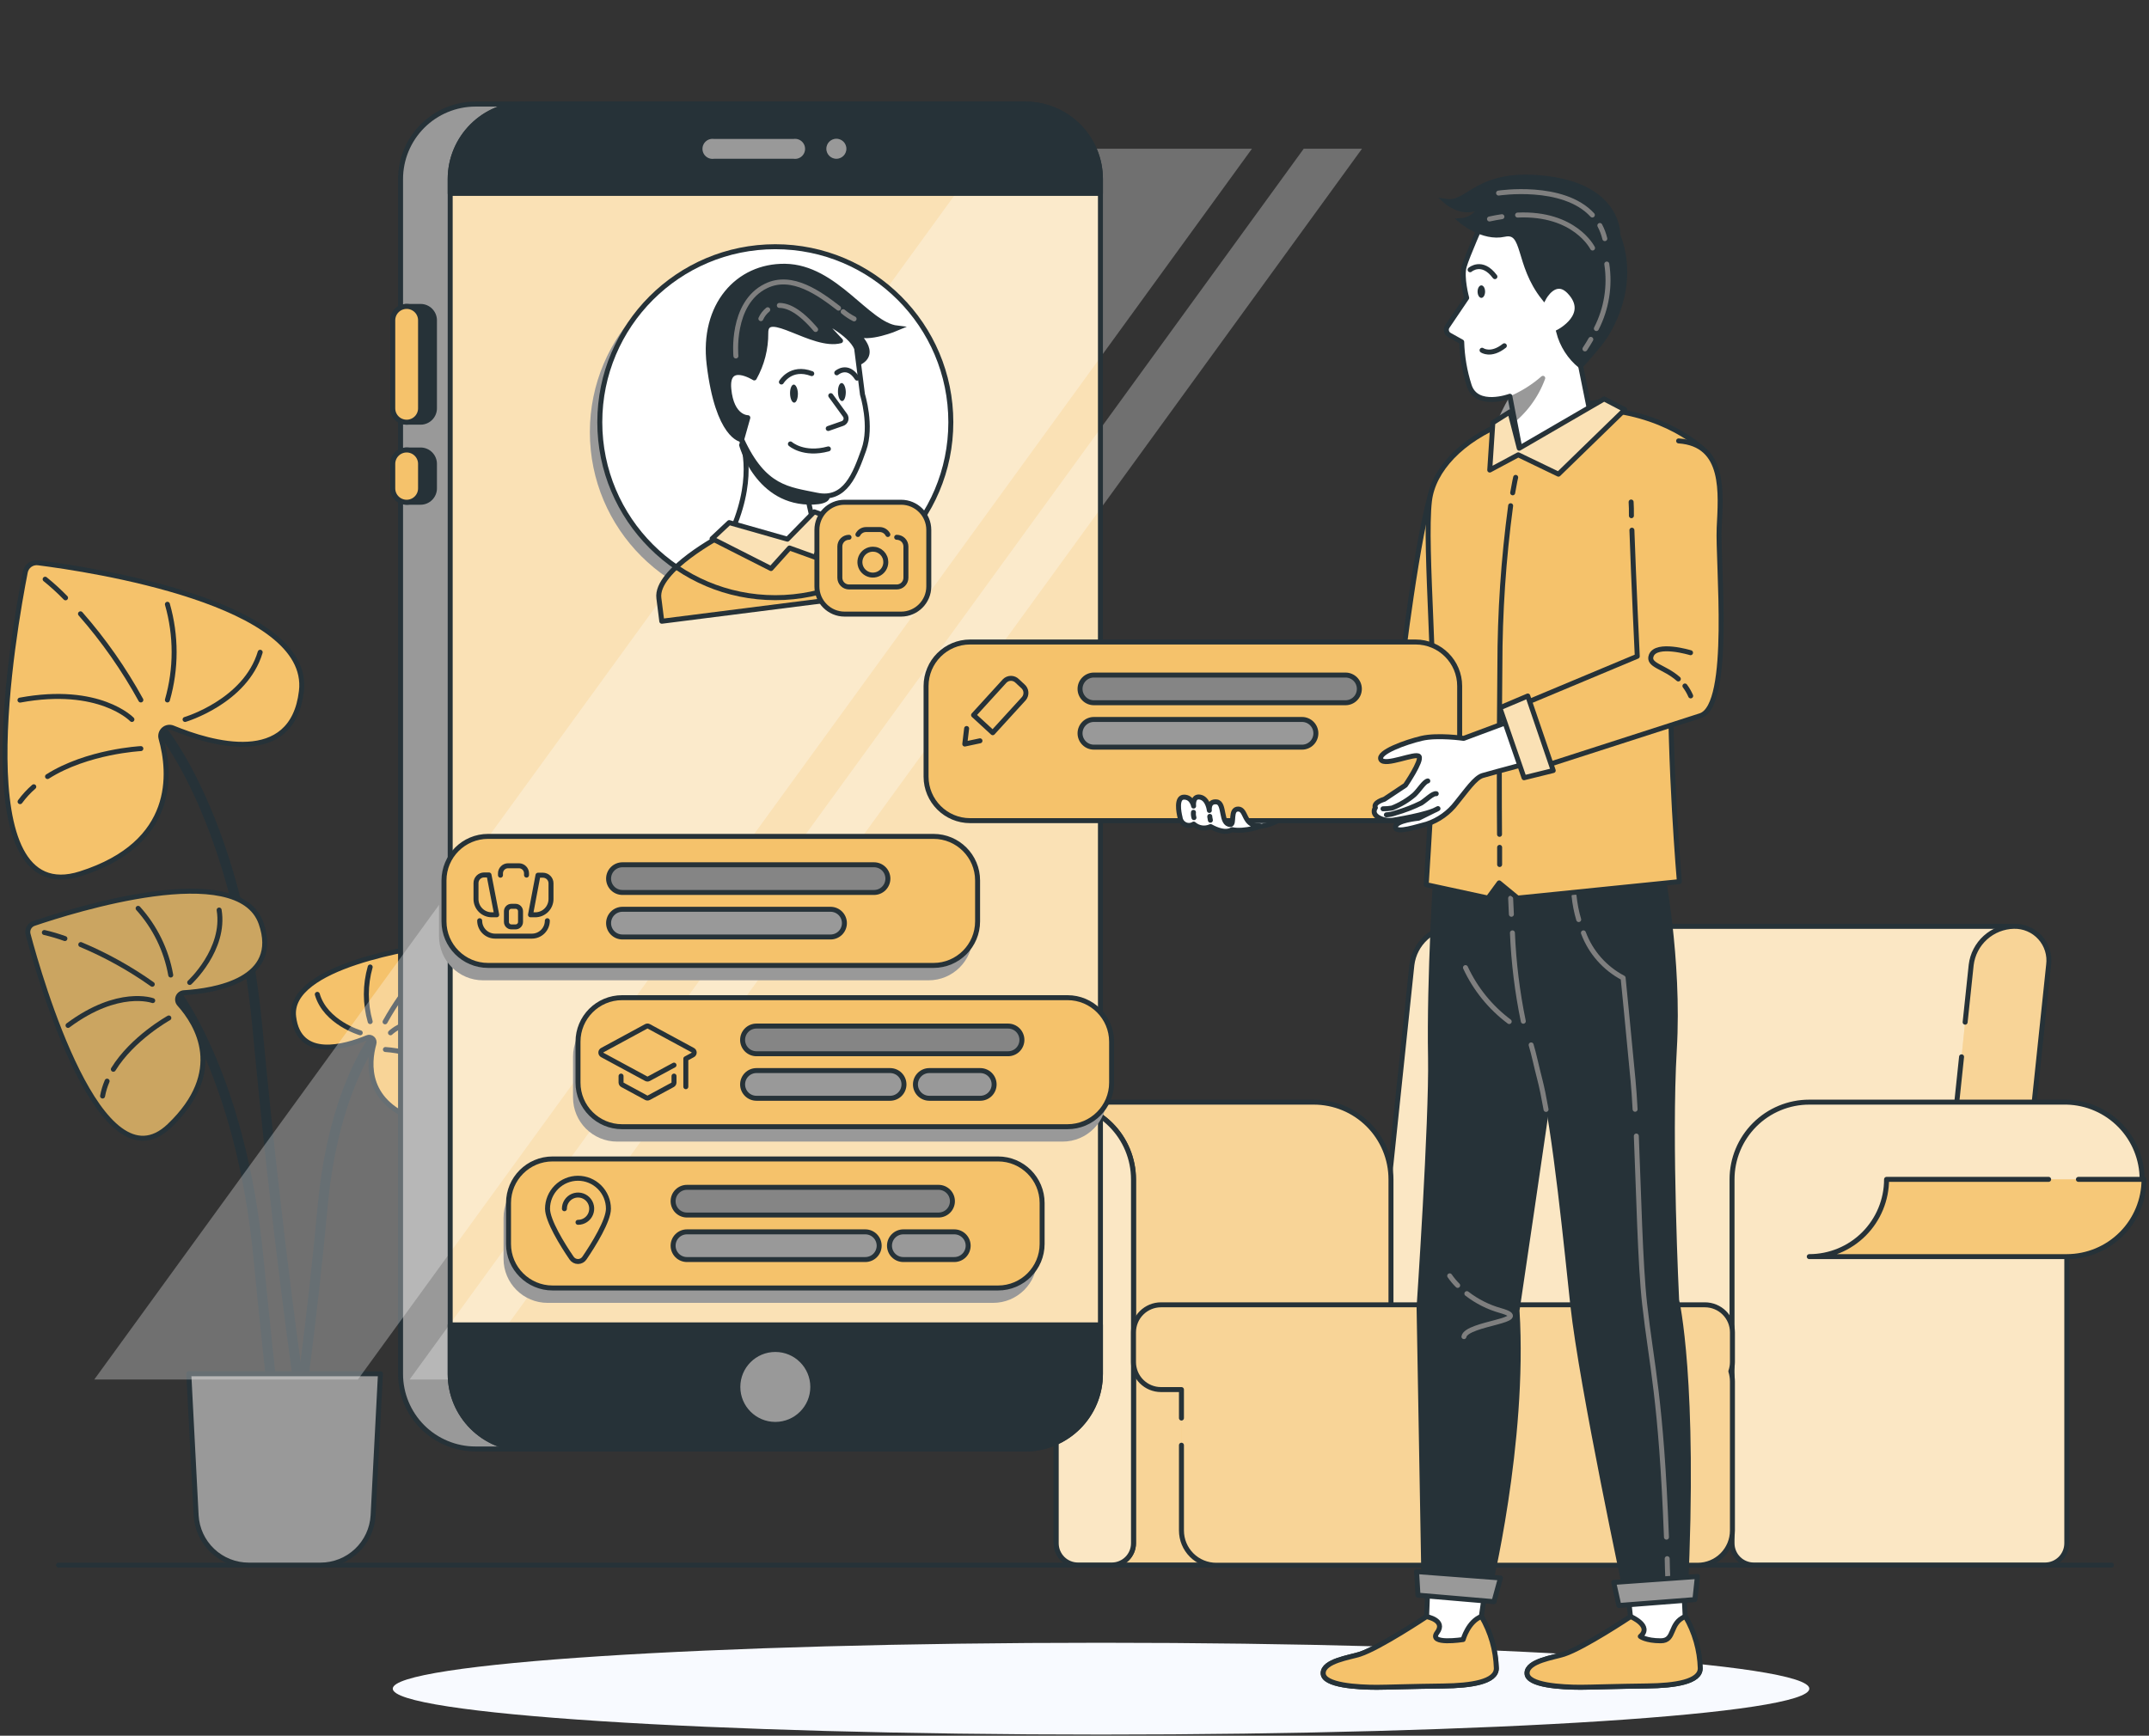 <svg width="432" height="349" viewBox="0 0 432 349" fill="none" xmlns="http://www.w3.org/2000/svg">
<rect x="0" y="0" width="432" height="349" fill="#333333" stroke="none"/>
<path d="M11.771 314.693H424.435" stroke="#263238" stroke-linecap="round" stroke-linejoin="round"/>
<path d="M221.335 348.769C299.97 348.769 363.716 344.636 363.716 339.539C363.716 334.441 299.97 330.309 221.335 330.309C142.7 330.309 78.954 334.441 78.954 339.539C78.954 344.636 142.7 348.769 221.335 348.769Z" fill="#F8FAFF"/>
<path d="M32.285 146.498C32.285 146.498 47.841 164.718 51.783 206.957C55.724 249.195 60.274 279.998 60.274 279.998" stroke="#263238" stroke-width="2" stroke-linecap="round" stroke-linejoin="round"/>
<path d="M7.659 113.16C7.075 113.088 6.485 113.239 6.008 113.583C5.531 113.928 5.201 114.439 5.085 115.016C2.78 126.741 -7.189 183.118 16.18 175.684C35.568 169.518 34.301 155.329 32.375 148.473C32.286 148.154 32.288 147.815 32.382 147.496C32.476 147.178 32.658 146.892 32.907 146.672C33.156 146.452 33.462 146.307 33.79 146.253C34.118 146.2 34.454 146.239 34.76 146.368C42.324 149.491 58.778 154.411 60.594 138.964C62.69 121.173 18.066 114.477 7.659 113.16Z" fill="#F5C26B" stroke="#263238" stroke-linecap="round" stroke-linejoin="round"/>
<path d="M16.181 123.418C20.845 128.732 24.914 134.541 28.314 140.74" stroke="#263238" stroke-linecap="round" stroke-linejoin="round"/>
<path d="M9.076 116.463C10.516 117.628 11.886 118.877 13.177 120.205" stroke="#263238" stroke-linecap="round" stroke-linejoin="round"/>
<path d="M26.518 144.662C26.518 144.662 20.002 137.817 4.017 140.771" stroke="#263238" stroke-linecap="round" stroke-linejoin="round"/>
<path d="M33.652 121.502C35.453 127.788 35.453 134.454 33.652 140.74" stroke="#263238" stroke-linecap="round" stroke-linejoin="round"/>
<path d="M6.791 158.193C5.764 159.085 4.84 160.089 4.037 161.187" stroke="#263238" stroke-linecap="round" stroke-linejoin="round"/>
<path d="M28.314 150.52C28.314 150.52 17.537 151.068 9.555 156.137" stroke="#263238" stroke-linecap="round" stroke-linejoin="round"/>
<path d="M37.205 144.661C37.205 144.661 49.339 141.069 52.302 131.15" stroke="#263238" stroke-linecap="round" stroke-linejoin="round"/>
<path d="M76.04 207.666C76.04 207.666 67.15 218.083 64.895 242.241C62.639 266.399 60.035 284.02 60.035 284.02" stroke="#263238" stroke-width="2" stroke-linecap="round" stroke-linejoin="round"/>
<path d="M89.291 189.665C89.627 189.623 89.966 189.71 90.24 189.908C90.514 190.106 90.703 190.401 90.768 190.732C92.085 197.428 97.753 229.648 84.422 225.427C73.336 221.895 74.064 213.782 75.162 209.861C75.22 209.677 75.224 209.48 75.172 209.294C75.12 209.107 75.016 208.94 74.871 208.813C74.726 208.685 74.548 208.602 74.357 208.573C74.166 208.545 73.971 208.573 73.795 208.653C69.474 210.449 60.065 213.253 59.027 204.422C57.83 194.245 83.394 190.423 89.291 189.665Z" fill="#F5C26B" stroke="#263238" stroke-linecap="round" stroke-linejoin="round"/>
<path d="M84.392 195.551C81.711 198.59 79.369 201.913 77.407 205.459" stroke="#263238" stroke-linecap="round" stroke-linejoin="round"/>
<path d="M88.494 191.561C87.665 192.226 86.878 192.943 86.139 193.706" stroke="#263238" stroke-linecap="round" stroke-linejoin="round"/>
<path d="M78.495 207.665C78.495 207.665 82.227 203.743 91.367 205.439" stroke="#263238" stroke-linecap="round" stroke-linejoin="round"/>
<path d="M74.414 194.434C73.388 198.02 73.388 201.823 74.414 205.41" stroke="#263238" stroke-linecap="round" stroke-linejoin="round"/>
<path d="M89.791 215.418C90.38 215.925 90.909 216.497 91.368 217.124" stroke="#263238" stroke-linecap="round" stroke-linejoin="round"/>
<path d="M77.478 211.027C77.478 211.027 83.624 211.347 88.204 214.24" stroke="#263238" stroke-linecap="round" stroke-linejoin="round"/>
<path d="M72.418 207.665C72.418 207.665 65.433 205.609 63.787 199.932" stroke="#263238" stroke-linecap="round" stroke-linejoin="round"/>
<path d="M34.082 197.957C34.082 197.957 48.431 214.771 52.043 253.756C53.23 266.089 54.458 277.375 55.545 287.014" stroke="#263238" stroke-width="2" stroke-linecap="round" stroke-linejoin="round"/>
<path d="M6.811 185.684C6.378 185.833 6.017 186.139 5.801 186.543C5.584 186.946 5.528 187.416 5.644 187.859C8.028 196.84 20.302 239.517 34.052 226.376C45.477 215.459 39.75 206 36.048 201.879C35.877 201.687 35.763 201.451 35.72 201.198C35.676 200.945 35.706 200.685 35.803 200.447C35.901 200.21 36.064 200.005 36.273 199.856C36.482 199.706 36.729 199.619 36.986 199.604C43.322 199.205 56.473 197.019 52.482 185.634C47.902 172.513 14.544 183.06 6.811 185.684Z" fill="#F5C26B" stroke="#263238" stroke-linecap="round" stroke-linejoin="round"/>
<path opacity="0.2" d="M6.811 185.684C6.378 185.833 6.017 186.139 5.801 186.543C5.584 186.946 5.528 187.416 5.644 187.859C8.028 196.84 20.302 239.517 34.052 226.376C45.477 215.459 39.75 206 36.048 201.879C35.877 201.687 35.763 201.451 35.72 201.198C35.676 200.945 35.706 200.685 35.803 200.447C35.901 200.21 36.064 200.005 36.273 199.856C36.482 199.706 36.729 199.619 36.986 199.604C43.322 199.205 56.473 197.019 52.482 185.634C47.902 172.513 14.544 183.06 6.811 185.684Z" fill="#263238"/>
<path d="M16.24 189.924C21.307 192.052 26.125 194.729 30.609 197.906" stroke="#263238" stroke-linecap="round" stroke-linejoin="round"/>
<path d="M8.916 187.5C10.316 187.821 11.696 188.228 13.047 188.717" stroke="#263238" stroke-linecap="round" stroke-linejoin="round"/>
<path d="M30.699 201.19C30.699 201.19 23.824 198.635 13.676 206.179" stroke="#263238" stroke-linecap="round" stroke-linejoin="round"/>
<path d="M27.766 182.639C31.165 186.406 33.437 191.053 34.321 196.05" stroke="#263238" stroke-linecap="round" stroke-linejoin="round"/>
<path d="M21.529 217.385C21.116 218.346 20.811 219.35 20.621 220.378" stroke="#263238" stroke-linecap="round" stroke-linejoin="round"/>
<path d="M33.942 204.682C33.942 204.682 26.638 208.733 22.786 214.999" stroke="#263238" stroke-linecap="round" stroke-linejoin="round"/>
<path d="M38.133 197.547C38.133 197.547 45.367 190.901 44.05 182.979" stroke="#263238" stroke-linecap="round" stroke-linejoin="round"/>
<path d="M64.436 314.693H49.987C47.286 314.693 44.688 313.658 42.725 311.803C40.762 309.948 39.583 307.412 39.43 304.715L37.953 276.217H76.48L75.003 304.715C74.847 307.413 73.666 309.949 71.702 311.804C69.737 313.659 67.138 314.693 64.436 314.693Z" fill="#999999" stroke="#263238" stroke-linecap="round" stroke-linejoin="round"/>
<path d="M275.668 271.596C275.947 268.892 283.531 196.759 283.82 194.025C284.077 191.915 285.086 189.968 286.662 188.542C288.239 187.116 290.276 186.306 292.402 186.262H404.838L395.049 279.37H282.613C281.623 279.39 280.64 279.196 279.732 278.8C278.824 278.405 278.013 277.818 277.353 277.08C276.693 276.341 276.201 275.469 275.91 274.523C275.619 273.576 275.537 272.578 275.668 271.596Z" fill="#F5C26B"/>
<path opacity="0.6" d="M275.668 271.596C275.947 268.892 283.531 196.759 283.82 194.025C284.077 191.915 285.086 189.968 286.662 188.542C288.239 187.116 290.276 186.306 292.402 186.262H404.838L395.049 279.37H282.613C281.623 279.39 280.64 279.196 279.732 278.8C278.824 278.405 278.013 277.818 277.353 277.08C276.693 276.341 276.201 275.469 275.91 274.523C275.619 273.576 275.537 272.578 275.668 271.596Z" fill="white"/>
<path d="M275.668 271.596C275.947 268.892 283.531 196.759 283.82 194.025C284.077 191.915 285.086 189.968 286.662 188.542C288.239 187.116 290.276 186.306 292.402 186.262H404.838L395.049 279.37H282.613C281.623 279.39 280.64 279.196 279.732 278.8C278.824 278.405 278.013 277.818 277.353 277.08C276.693 276.342 276.201 275.469 275.91 274.523C275.619 273.576 275.537 272.578 275.668 271.596Z" stroke="#263238" stroke-linecap="round" stroke-linejoin="round"/>
<path d="M395.039 205.53C395.718 199.084 396.187 194.654 396.256 194.015C396.513 191.905 397.522 189.959 399.098 188.533C400.675 187.106 402.713 186.297 404.838 186.252C405.83 186.226 406.816 186.416 407.728 186.808C408.64 187.2 409.456 187.785 410.12 188.523C410.784 189.261 411.28 190.134 411.574 191.083C411.868 192.031 411.953 193.031 411.823 194.015C411.473 197.358 404.02 268.244 403.67 271.587C403.414 273.698 402.405 275.646 400.829 277.074C399.253 278.502 397.215 279.313 395.089 279.36C394.096 279.385 393.11 279.194 392.198 278.8C391.286 278.407 390.47 277.821 389.806 277.082C389.142 276.344 388.647 275.47 388.353 274.521C388.059 273.573 387.974 272.572 388.104 271.587C388.304 269.721 391.966 234.867 394.321 212.495" fill="#F5C26B"/>
<path opacity="0.3" d="M396.256 194.025C396.513 191.915 397.522 189.968 399.098 188.542C400.675 187.116 402.713 186.307 404.838 186.262C405.83 186.236 406.816 186.426 407.728 186.818C408.64 187.21 409.456 187.795 410.12 188.533C410.784 189.271 411.28 190.144 411.574 191.092C411.868 192.041 411.953 193.041 411.823 194.025C411.473 197.368 404.02 268.254 403.67 271.597C403.414 273.708 402.405 275.656 400.829 277.084C399.253 278.511 397.215 279.323 395.089 279.37C394.096 279.394 393.11 279.203 392.198 278.81C391.286 278.417 390.47 277.831 389.806 277.092C389.142 276.353 388.647 275.48 388.353 274.531C388.059 273.582 387.974 272.581 388.104 271.597C388.383 268.893 395.967 196.739 396.256 194.025Z" fill="white"/>
<path d="M395.039 205.53C395.718 199.084 396.187 194.654 396.256 194.015C396.513 191.905 397.522 189.959 399.098 188.533C400.675 187.106 402.713 186.297 404.838 186.252C405.83 186.226 406.816 186.416 407.728 186.808C408.64 187.2 409.456 187.785 410.12 188.523C410.784 189.261 411.28 190.134 411.574 191.083C411.868 192.031 411.953 193.031 411.823 194.015C411.473 197.358 404.02 268.244 403.67 271.587C403.414 273.698 402.405 275.646 400.829 277.074C399.253 278.502 397.215 279.313 395.089 279.36C394.096 279.385 393.11 279.194 392.198 278.8C391.286 278.407 390.47 277.821 389.806 277.082C389.142 276.344 388.647 275.47 388.353 274.521C388.059 273.573 387.974 272.572 388.104 271.587C388.304 269.721 391.966 234.867 394.321 212.495" stroke="#263238" stroke-linecap="round" stroke-linejoin="round"/>
<path d="M363.707 221.605H415.475C419.526 221.708 423.376 223.39 426.205 226.291C429.034 229.193 430.617 233.084 430.617 237.137C430.617 241.189 429.034 245.081 426.205 247.982C423.376 250.884 419.526 252.565 415.475 252.668V310.303C415.475 311.462 415.014 312.574 414.194 313.393C413.375 314.213 412.263 314.673 411.104 314.673H352.541C351.384 314.671 350.275 314.209 349.457 313.39C348.64 312.57 348.181 311.46 348.181 310.303V237.132C348.181 233.014 349.816 229.065 352.728 226.153C355.64 223.241 359.589 221.605 363.707 221.605Z" fill="#F5C26B"/>
<path opacity="0.6" d="M363.707 221.605H415.475C419.526 221.708 423.376 223.39 426.205 226.291C429.034 229.193 430.617 233.084 430.617 237.137C430.617 241.189 429.034 245.081 426.205 247.982C423.376 250.884 419.526 252.565 415.475 252.668V310.303C415.475 311.462 415.014 312.574 414.194 313.393C413.375 314.213 412.263 314.673 411.104 314.673H352.541C351.384 314.671 350.275 314.209 349.457 313.39C348.64 312.57 348.181 311.46 348.181 310.303V237.132C348.181 233.014 349.816 229.065 352.728 226.153C355.64 223.241 359.589 221.605 363.707 221.605Z" fill="white"/>
<path d="M363.707 221.605H415.475C419.526 221.708 423.376 223.39 426.205 226.291C429.034 229.193 430.617 233.084 430.617 237.137C430.617 241.189 429.034 245.081 426.205 247.982C423.376 250.884 419.526 252.565 415.475 252.668V310.303C415.475 311.462 415.014 312.574 414.194 313.393C413.375 314.213 412.263 314.673 411.104 314.673H352.541C351.384 314.671 350.275 314.209 349.457 313.39C348.64 312.57 348.181 311.46 348.181 310.303V237.132C348.181 233.014 349.816 229.065 352.728 226.153C355.64 223.241 359.589 221.605 363.707 221.605Z" stroke="#263238" stroke-linecap="round" stroke-linejoin="round"/>
<path d="M264.093 221.605H212.325C208.274 221.708 204.424 223.39 201.595 226.291C198.766 229.193 197.183 233.084 197.183 237.137C197.183 241.189 198.766 245.081 201.595 247.982C204.424 250.884 208.274 252.565 212.325 252.668V310.303C212.325 311.462 212.786 312.574 213.605 313.393C214.425 314.213 215.537 314.673 216.696 314.673H275.259C276.416 314.671 277.525 314.209 278.343 313.39C279.16 312.57 279.619 311.46 279.619 310.303V237.132C279.619 233.014 277.983 229.065 275.072 226.153C272.16 223.241 268.211 221.605 264.093 221.605Z" fill="#F5C26B"/>
<path opacity="0.3" d="M264.093 221.605H212.325C208.274 221.708 204.424 223.39 201.595 226.291C198.766 229.193 197.183 233.084 197.183 237.137C197.183 241.189 198.766 245.081 201.595 247.982C204.424 250.884 208.274 252.565 212.325 252.668V310.303C212.325 311.462 212.786 312.574 213.605 313.393C214.425 314.213 215.537 314.673 216.696 314.673H275.259C276.416 314.671 277.525 314.209 278.343 313.39C279.16 312.57 279.619 311.46 279.619 310.303V237.132C279.619 233.014 277.983 229.065 275.072 226.153C272.16 223.241 268.211 221.605 264.093 221.605Z" fill="white"/>
<path d="M264.093 221.605H212.325C208.274 221.708 204.424 223.39 201.595 226.291C198.766 229.193 197.183 233.084 197.183 237.137C197.183 241.189 198.766 245.081 201.595 247.982C204.424 250.884 208.274 252.565 212.325 252.668V310.303C212.325 311.462 212.786 312.574 213.605 313.393C214.425 314.213 215.537 314.673 216.696 314.673H275.259C276.416 314.671 277.525 314.209 278.343 313.39C279.16 312.57 279.619 311.46 279.619 310.303V237.132C279.619 233.014 277.983 229.065 275.072 226.153C272.16 223.241 268.211 221.605 264.093 221.605V221.605Z" stroke="#263238" stroke-linecap="round" stroke-linejoin="round"/>
<path d="M212.325 221.605C208.274 221.708 204.424 223.39 201.595 226.291C198.766 229.193 197.183 233.084 197.183 237.137C197.183 241.189 198.766 245.081 201.595 247.982C204.424 250.884 208.274 252.565 212.325 252.668V310.303C212.325 311.462 212.786 312.574 213.605 313.393C214.425 314.213 215.537 314.673 216.696 314.673H223.491C224.65 314.673 225.762 314.213 226.581 313.393C227.401 312.574 227.861 311.462 227.861 310.303V237.132C227.859 233.013 226.221 229.064 223.307 226.152C220.394 223.241 216.444 221.605 212.325 221.605Z" fill="#F5C26B" stroke="#263238" stroke-linecap="round" stroke-linejoin="round"/>
<path d="M212.325 221.605C208.274 221.708 204.424 223.39 201.595 226.291C198.766 229.193 197.183 233.084 197.183 237.137C197.183 241.189 198.766 245.081 201.595 247.982C204.424 250.884 208.274 252.565 212.325 252.668V310.303C212.325 311.462 212.786 312.574 213.605 313.393C214.425 314.213 215.537 314.673 216.696 314.673H223.491C224.65 314.673 225.762 314.213 226.581 313.393C227.401 312.574 227.861 311.462 227.861 310.303V237.132C227.859 233.013 226.221 229.064 223.307 226.152C220.394 223.241 216.444 221.605 212.325 221.605Z" fill="#F5C26B"/>
<path opacity="0.6" d="M212.325 221.605C208.274 221.708 204.424 223.39 201.595 226.291C198.766 229.193 197.183 233.084 197.183 237.137C197.183 241.189 198.766 245.081 201.595 247.982C204.424 250.884 208.274 252.565 212.325 252.668V310.303C212.325 311.462 212.786 312.574 213.605 313.393C214.425 314.213 215.537 314.673 216.696 314.673H223.491C224.65 314.673 225.762 314.213 226.581 313.393C227.401 312.574 227.861 311.462 227.861 310.303V237.132C227.859 233.013 226.221 229.064 223.307 226.152C220.394 223.241 216.444 221.605 212.325 221.605Z" fill="white"/>
<path d="M212.325 221.605C208.274 221.708 204.424 223.39 201.595 226.291C198.766 229.193 197.183 233.084 197.183 237.137C197.183 241.189 198.766 245.081 201.595 247.982C204.424 250.884 208.274 252.565 212.325 252.668V310.303C212.325 311.462 212.786 312.574 213.605 313.393C214.425 314.213 215.537 314.673 216.696 314.673H223.491C224.65 314.673 225.762 314.213 226.581 313.393C227.401 312.574 227.861 311.462 227.861 310.303V237.132C227.859 233.013 226.221 229.064 223.307 226.152C220.394 223.241 216.444 221.605 212.325 221.605V221.605Z" stroke="#263238" stroke-linecap="round" stroke-linejoin="round"/>
<path d="M237.5 290.586V307.739C237.5 309.591 238.236 311.368 239.546 312.678C240.856 313.988 242.633 314.724 244.485 314.724H341.275C343.128 314.724 344.904 313.988 346.214 312.678C347.524 311.368 348.26 309.591 348.26 307.739V277.804C348.262 277.096 348.154 276.393 347.941 275.718C348.149 275.125 348.257 274.501 348.26 273.872V267.885C348.26 267.159 348.117 266.441 347.839 265.77C347.561 265.099 347.154 264.49 346.641 263.977C346.128 263.463 345.518 263.056 344.847 262.778C344.177 262.5 343.458 262.357 342.732 262.357H233.379C231.915 262.36 230.511 262.944 229.477 263.98C228.442 265.016 227.861 266.421 227.861 267.885V273.872C227.861 275.337 228.442 276.741 229.477 277.778C230.511 278.814 231.915 279.398 233.379 279.4H237.5V285.128" fill="#F5C26B"/>
<path opacity="0.3" d="M348.18 267.805C348.18 266.339 347.598 264.933 346.561 263.896C345.524 262.86 344.118 262.277 342.652 262.277H233.379C231.915 262.28 230.511 262.864 229.477 263.9C228.442 264.936 227.861 266.341 227.861 267.805V273.792C227.861 275.257 228.442 276.661 229.477 277.698C230.511 278.734 231.915 279.318 233.379 279.32H237.5V307.689C237.5 309.541 238.236 311.318 239.546 312.628C240.856 313.938 242.633 314.674 244.485 314.674H341.275C343.128 314.674 344.904 313.938 346.214 312.628C347.524 311.318 348.26 309.541 348.26 307.689V277.754C348.262 277.046 348.154 276.343 347.941 275.668C348.149 275.075 348.257 274.451 348.26 273.822L348.18 267.805Z" fill="white"/>
<path d="M237.5 290.586V307.739C237.5 309.591 238.236 311.368 239.546 312.678C240.856 313.988 242.633 314.724 244.485 314.724H341.275C343.128 314.724 344.904 313.988 346.214 312.678C347.524 311.368 348.26 309.591 348.26 307.739V277.804C348.262 277.096 348.154 276.393 347.941 275.718C348.149 275.125 348.257 274.501 348.26 273.872V267.885C348.26 267.159 348.117 266.441 347.839 265.77C347.561 265.099 347.154 264.49 346.641 263.977C346.128 263.463 345.518 263.056 344.847 262.778C344.177 262.5 343.458 262.357 342.732 262.357H233.379C231.915 262.36 230.511 262.944 229.477 263.98C228.442 265.016 227.861 266.421 227.861 267.885V273.872C227.861 275.337 228.442 276.741 229.477 277.778C230.511 278.814 231.915 279.398 233.379 279.4H237.5V285.128" stroke="#263238" stroke-linecap="round" stroke-linejoin="round"/>
<path d="M417.81 237.133H431.001C431.001 241.252 429.365 245.202 426.454 248.115C423.543 251.028 419.593 252.666 415.475 252.669H363.707C367.828 252.669 371.779 251.032 374.693 248.119C377.606 245.205 379.243 241.253 379.243 237.133H411.823" fill="#F5C26B"/>
<g opacity="0.3">
<path opacity="0.3" d="M379.243 237.133H431.001C431.001 241.252 429.365 245.202 426.454 248.115C423.543 251.028 419.593 252.666 415.475 252.669H363.707C367.828 252.669 371.779 251.032 374.693 248.119C377.606 245.205 379.243 241.253 379.243 237.133Z" fill="white"/>
</g>
<path d="M417.81 237.133H431.001C431.001 241.252 429.365 245.202 426.454 248.115C423.543 251.028 419.593 252.666 415.475 252.669H363.707C367.828 252.669 371.779 251.032 374.693 248.119C377.606 245.205 379.243 241.253 379.243 237.133H411.823" stroke="#263238" stroke-linecap="round" stroke-linejoin="round"/>
<path d="M117.321 20.93H95.598C91.599 20.93 87.764 22.518 84.936 25.346C82.109 28.173 80.52 32.008 80.52 36.007V276.265C80.52 280.264 82.109 284.099 84.936 286.927C87.764 289.754 91.599 291.343 95.598 291.343H117.321V20.93Z" fill="#999999" stroke="#263238" stroke-linecap="round" stroke-linejoin="round"/>
<path d="M84.542 61.611H81.748C80.205 61.611 78.954 62.862 78.954 64.405V82.097C78.954 83.64 80.205 84.891 81.748 84.891H84.542C86.085 84.891 87.336 83.64 87.336 82.097V64.405C87.336 62.862 86.085 61.611 84.542 61.611Z" fill="#263238" stroke="#263238" stroke-linecap="round" stroke-linejoin="round"/>
<path d="M84.542 64.405C84.542 63.664 84.248 62.954 83.724 62.43C83.2 61.906 82.489 61.611 81.748 61.611C81.007 61.611 80.296 61.906 79.772 62.43C79.249 62.954 78.954 63.664 78.954 64.405V82.097C78.954 82.838 79.249 83.549 79.772 84.073C80.296 84.596 81.007 84.891 81.748 84.891C82.489 84.891 83.2 84.596 83.724 84.073C84.248 83.549 84.542 82.838 84.542 82.097V64.405Z" fill="#F5C26B" stroke="#263238" stroke-linecap="round" stroke-linejoin="round"/>
<path d="M84.542 90.478H81.748C80.205 90.478 78.954 91.729 78.954 93.272V98.192C78.954 99.735 80.205 100.986 81.748 100.986H84.542C86.085 100.986 87.336 99.735 87.336 98.192V93.272C87.336 91.729 86.085 90.478 84.542 90.478Z" fill="#263238" stroke="#263238" stroke-linecap="round" stroke-linejoin="round"/>
<path d="M84.542 93.272C84.542 92.531 84.248 91.821 83.724 91.297C83.2 90.773 82.489 90.478 81.748 90.478C81.007 90.478 80.296 90.773 79.772 91.297C79.249 91.821 78.954 92.531 78.954 93.272V98.192C78.954 98.933 79.249 99.643 79.772 100.167C80.296 100.691 81.007 100.986 81.748 100.986C82.489 100.986 83.2 100.691 83.724 100.167C84.248 99.643 84.542 98.933 84.542 98.192V93.272Z" fill="#F5C26B" stroke="#263238" stroke-linecap="round" stroke-linejoin="round"/>
<path d="M206.138 20.93H105.576C97.249 20.93 90.499 27.68 90.499 36.007V276.265C90.499 284.592 97.249 291.343 105.576 291.343H206.138C214.465 291.343 221.215 284.592 221.215 276.265V36.007C221.215 27.68 214.465 20.93 206.138 20.93Z" fill="#F5C26B"/>
<path opacity="0.5" d="M206.138 20.93H105.576C97.249 20.93 90.499 27.68 90.499 36.007V276.265C90.499 284.592 97.249 291.343 105.576 291.343H206.138C214.465 291.343 221.215 284.592 221.215 276.265V36.007C221.215 27.68 214.465 20.93 206.138 20.93Z" fill="white"/>
<path opacity="0.3" d="M71.949 277.373H18.954L198.674 29.91H251.669L71.949 277.373Z" fill="white"/>
<path opacity="0.3" d="M94.061 277.373H82.347L262.077 29.91H273.791L94.061 277.373Z" fill="white"/>
<path d="M206.138 20.93H105.576C97.249 20.93 90.499 27.68 90.499 36.007V276.265C90.499 284.592 97.249 291.343 105.576 291.343H206.138C214.465 291.343 221.215 284.592 221.215 276.265V36.007C221.215 27.68 214.465 20.93 206.138 20.93Z" stroke="#263238" stroke-linecap="round" stroke-linejoin="round"/>
<path d="M206.128 20.93H105.576C101.578 20.93 97.743 22.518 94.915 25.346C92.088 28.173 90.499 32.008 90.499 36.007V38.891H221.215V36.007C221.213 32.007 219.622 28.172 216.793 25.345C213.964 22.518 210.128 20.93 206.128 20.93Z" fill="#263238" stroke="#263238" stroke-linecap="round" stroke-linejoin="round"/>
<path d="M159.509 32.425C159.863 32.47 160.223 32.439 160.564 32.334C160.905 32.229 161.22 32.053 161.488 31.817C161.755 31.581 161.97 31.291 162.117 30.966C162.264 30.64 162.34 30.288 162.34 29.931C162.34 29.574 162.264 29.221 162.117 28.896C161.97 28.57 161.755 28.28 161.488 28.044C161.22 27.808 160.905 27.632 160.564 27.527C160.223 27.422 159.863 27.391 159.509 27.436H143.544C143.19 27.391 142.83 27.422 142.489 27.527C142.148 27.632 141.833 27.808 141.565 28.044C141.297 28.28 141.083 28.57 140.936 28.896C140.789 29.221 140.713 29.574 140.713 29.931C140.713 30.288 140.789 30.64 140.936 30.966C141.083 31.291 141.297 31.581 141.565 31.817C141.833 32.053 142.148 32.229 142.489 32.334C142.83 32.439 143.19 32.47 143.544 32.425H159.509Z" fill="#999999" stroke="#263238" stroke-linecap="round" stroke-linejoin="round"/>
<path d="M168.131 32.426C169.519 32.426 170.645 31.3 170.645 29.911C170.645 28.522 169.519 27.396 168.131 27.396C166.742 27.396 165.616 28.522 165.616 29.911C165.616 31.3 166.742 32.426 168.131 32.426Z" fill="#999999" stroke="#263238" stroke-linecap="round" stroke-linejoin="round"/>
<path d="M90.499 266.396V276.265C90.499 280.264 92.088 284.099 94.915 286.926C97.743 289.754 101.578 291.342 105.576 291.342H206.128C210.128 291.342 213.964 289.754 216.793 286.927C219.622 284.1 221.213 280.265 221.215 276.265V266.396H90.499Z" fill="#263238" stroke="#263238" stroke-linecap="round" stroke-linejoin="round"/>
<path d="M155.857 286.403C160.018 286.403 163.391 283.03 163.391 278.87C163.391 274.709 160.018 271.336 155.857 271.336C151.696 271.336 148.323 274.709 148.323 278.87C148.323 283.03 151.696 286.403 155.857 286.403Z" fill="#999999" stroke="#263238" stroke-linecap="round" stroke-linejoin="round"/>
<path d="M153.862 122.17C173.348 122.17 189.145 106.373 189.145 86.887C189.145 67.4 173.348 51.603 153.862 51.603C134.375 51.603 118.578 67.4 118.578 86.887C118.578 106.373 134.375 122.17 153.862 122.17Z" fill="#999999"/>
<path d="M155.857 120.174C175.343 120.174 191.14 104.377 191.14 84.891C191.14 65.404 175.343 49.607 155.857 49.607C136.37 49.607 120.573 65.404 120.573 84.891C120.573 104.377 136.37 120.174 155.857 120.174Z" fill="white"/>
<path d="M133.036 124.914L132.448 120.265C131.729 114.627 145.27 107.562 145.27 107.562L158.711 109.608L165.895 104.559C180.244 107.552 178.178 110.426 178.518 114.417C178.707 116.612 179.106 119.067 179.106 119.067L133.036 124.914Z" fill="#F5C26B" stroke="#263238" stroke-linecap="round" stroke-linejoin="round"/>
<path d="M149.042 88.383C149.042 88.383 152.035 95.128 147.405 106.134L158.691 109.317L163.251 104.119L160.567 92.085L149.042 88.383Z" fill="white"/>
<path d="M148.562 89.481C148.562 89.481 151.905 101.894 163.53 101.455C175.155 101.016 152.324 86.987 152.324 86.987L149.51 86.787L148.562 89.481Z" fill="#263238"/>
<path d="M149.042 88.383C149.042 88.383 152.035 95.128 147.405 106.134L158.691 109.317L163.251 104.119L160.567 92.085L149.042 88.383" stroke="#263238" stroke-linecap="round" stroke-linejoin="round"/>
<path d="M149.042 88.383C149.042 88.383 144.322 87.904 142.556 73.266C141.119 61.392 148.324 53.399 157.823 53.539C168.001 53.699 174.297 65.263 180.364 65.972C180.364 65.972 174.377 68.526 172.062 67.02C172.062 67.02 176.812 71.011 172.531 73.007C168.25 75.002 149.042 88.383 149.042 88.383Z" fill="#263238" stroke="#263238" stroke-miterlimit="10"/>
<path d="M172.201 70.033L173.379 79.323C173.379 79.323 175.374 85.629 173.638 90.468C171.902 95.308 169.936 100.766 164.199 99.569C158.461 98.371 153.612 98.212 149.092 88.383L150.329 83.983C150.329 83.983 147.056 84.052 146.507 78.225C145.958 72.398 151.626 75.99 151.626 75.99C153.173 73.23 153.971 70.113 153.941 66.95C153.861 61.761 163.361 70.003 168.968 68.516L164.748 64.006C164.748 64.006 170.924 66.91 172.201 70.033Z" fill="white" stroke="#263238" stroke-linecap="round" stroke-linejoin="round"/>
<path d="M167.003 79.553L169.867 83.494C169.969 83.631 170.037 83.789 170.066 83.957C170.095 84.125 170.083 84.297 170.033 84.46C169.982 84.622 169.894 84.771 169.775 84.892C169.656 85.014 169.509 85.106 169.348 85.161L166.494 86.158" stroke="#263238" stroke-linecap="round" stroke-linejoin="round"/>
<path d="M158.891 89.262C158.891 89.262 161.505 91.627 166.524 90.26" stroke="#263238" stroke-linecap="round" stroke-linejoin="round"/>
<path d="M160.397 79.123C160.397 80.121 160.097 80.949 159.658 80.959C159.219 80.969 158.85 80.17 158.82 79.172C158.79 78.175 159.12 77.347 159.549 77.326C159.978 77.307 160.367 78.115 160.397 79.123Z" fill="#263238"/>
<path d="M170.026 78.804C170.026 79.802 169.726 80.63 169.287 80.64C168.848 80.65 168.479 79.852 168.449 78.854C168.419 77.856 168.739 77.028 169.178 77.018C169.617 77.008 169.996 77.806 170.026 78.804Z" fill="#263238"/>
<path d="M157.084 76.808C157.084 76.808 158.98 73.535 163.181 75.122" stroke="#263238" stroke-linecap="round" stroke-linejoin="round"/>
<path d="M168.21 74.963C168.21 74.963 170.375 73.047 172.291 76.031" stroke="#263238" stroke-linecap="round" stroke-linejoin="round"/>
<path d="M169.497 62.67C170.173 63.231 170.91 63.717 171.692 64.117" stroke="#7F7F7F" stroke-linecap="round" stroke-linejoin="round"/>
<path d="M147.934 71.58C147.934 71.58 146.856 60.993 153.981 57.501C159.25 54.916 164.867 59.117 168.569 61.961" stroke="#7F7F7F" stroke-linecap="round" stroke-linejoin="round"/>
<path d="M156.665 61.412C158.401 61.412 160.786 62.51 163.959 66.252" stroke="#7F7F7F" stroke-linecap="round" stroke-linejoin="round"/>
<path d="M152.953 64.075C153.268 63.379 153.74 62.765 154.33 62.279" stroke="#7F7F7F" stroke-linecap="round" stroke-linejoin="round"/>
<path d="M143.145 108.31L146.587 105.077L158.292 108.41L163.68 102.912L167.442 104.259L163.86 112.042L158.711 110.186L154.989 114.317L143.145 108.31Z" fill="#F5C26B"/>
<path opacity="0.5" d="M143.145 108.31L146.587 105.077L158.292 108.41L163.68 102.912L167.442 104.259L163.86 112.042L158.711 110.186L154.989 114.317L143.145 108.31Z" fill="white"/>
<path d="M143.145 108.31L146.587 105.077L158.292 108.41L163.68 102.912L167.442 104.259L163.86 112.042L158.711 110.186L154.989 114.317L143.145 108.31Z" stroke="#263238" stroke-linecap="round" stroke-linejoin="round"/>
<path d="M155.857 120.174C175.343 120.174 191.14 104.377 191.14 84.891C191.14 65.404 175.343 49.607 155.857 49.607C136.37 49.607 120.573 65.404 120.573 84.891C120.573 104.377 136.37 120.174 155.857 120.174Z" stroke="#263238" stroke-linecap="round" stroke-linejoin="round"/>
<path d="M181.142 100.986H169.787C166.712 100.986 164.219 103.479 164.219 106.554V117.91C164.219 120.985 166.712 123.478 169.787 123.478H181.142C184.217 123.478 186.71 120.985 186.71 117.91V106.554C186.71 103.479 184.217 100.986 181.142 100.986Z" fill="#F5C26B" stroke="#263238" stroke-linecap="round" stroke-linejoin="round"/>
<path d="M178.478 107.472C178.32 107.17 178.082 106.917 177.79 106.741C177.498 106.565 177.163 106.473 176.821 106.475H174.117C173.776 106.473 173.441 106.565 173.149 106.741C172.857 106.917 172.619 107.17 172.461 107.472" stroke="#263238" stroke-linecap="round" stroke-linejoin="round"/>
<path d="M170.675 108.031C170.186 108.031 169.716 108.226 169.37 108.572C169.024 108.918 168.829 109.388 168.829 109.877V116.174C168.829 116.663 169.024 117.133 169.37 117.479C169.716 117.825 170.186 118.02 170.675 118.02H180.254C180.498 118.021 180.739 117.974 180.964 117.882C181.189 117.79 181.394 117.654 181.566 117.482C181.739 117.311 181.875 117.107 181.969 116.882C182.062 116.658 182.11 116.417 182.11 116.174V109.877C182.11 109.634 182.062 109.393 181.969 109.169C181.875 108.944 181.739 108.74 181.566 108.568C181.394 108.397 181.189 108.261 180.964 108.169C180.739 108.077 180.498 108.03 180.254 108.031" stroke="#263238" stroke-linecap="round" stroke-linejoin="round"/>
<path d="M175.465 110.426C174.949 110.426 174.445 110.579 174.017 110.865C173.588 111.152 173.254 111.559 173.058 112.036C172.861 112.512 172.81 113.037 172.911 113.542C173.012 114.047 173.261 114.511 173.627 114.875C173.992 115.239 174.457 115.486 174.963 115.586C175.469 115.685 175.993 115.632 176.468 115.433C176.944 115.235 177.35 114.899 177.635 114.47C177.92 114.04 178.071 113.536 178.069 113.02C178.07 112.678 178.004 112.34 177.873 112.024C177.743 111.708 177.551 111.421 177.309 111.179C177.066 110.938 176.779 110.747 176.462 110.618C176.146 110.488 175.807 110.423 175.465 110.426V110.426Z" stroke="#263238" stroke-linecap="round" stroke-linejoin="round"/>
<path d="M199.632 236.023H110.086C105.193 236.023 101.226 239.991 101.226 244.884V253.106C101.226 258 105.193 261.967 110.086 261.967H199.632C204.526 261.967 208.493 258 208.493 253.106V244.884C208.493 239.991 204.526 236.023 199.632 236.023Z" fill="#999999"/>
<path d="M200.63 233.029H111.084C106.191 233.029 102.224 236.996 102.224 241.89V250.112C102.224 255.006 106.191 258.973 111.084 258.973H200.63C205.524 258.973 209.491 255.006 209.491 250.112V241.89C209.491 236.996 205.524 233.029 200.63 233.029Z" fill="#F5C26B" stroke="#263238" stroke-linecap="round" stroke-linejoin="round"/>
<path d="M113.459 243.037C113.457 242.493 113.617 241.961 113.917 241.509C114.218 241.056 114.647 240.703 115.148 240.494C115.65 240.285 116.203 240.23 116.736 240.335C117.269 240.441 117.759 240.702 118.143 241.087C118.528 241.471 118.789 241.961 118.895 242.494C119 243.027 118.945 243.58 118.736 244.082C118.527 244.583 118.174 245.012 117.721 245.313C117.269 245.613 116.737 245.773 116.193 245.771M116.193 236.91C114.568 236.91 113.01 237.556 111.861 238.705C110.712 239.854 110.066 241.412 110.066 243.037C110.066 245.422 113.06 250.281 114.896 252.955C115.038 253.169 115.231 253.345 115.457 253.466C115.683 253.588 115.936 253.651 116.193 253.651C116.45 253.651 116.703 253.588 116.929 253.466C117.156 253.345 117.348 253.169 117.49 252.955C119.316 250.281 122.31 245.442 122.31 243.037C122.31 241.414 121.666 239.857 120.519 238.708C119.372 237.559 117.816 236.913 116.193 236.91Z" stroke="#263238" stroke-linecap="round" stroke-linejoin="round"/>
<path d="M188.676 238.736H138.095C137.73 238.736 137.368 238.808 137.03 238.948C136.692 239.088 136.385 239.293 136.127 239.552C135.868 239.81 135.663 240.117 135.523 240.455C135.384 240.793 135.312 241.155 135.312 241.52C135.312 241.886 135.384 242.248 135.523 242.586C135.663 242.923 135.868 243.23 136.127 243.489C136.385 243.747 136.692 243.952 137.03 244.092C137.368 244.232 137.73 244.304 138.095 244.304H188.676C189.414 244.304 190.122 244.011 190.644 243.489C191.166 242.967 191.46 242.259 191.46 241.52C191.46 240.782 191.166 240.074 190.644 239.552C190.122 239.03 189.414 238.736 188.676 238.736Z" fill="#858585" stroke="#263238" stroke-linecap="round" stroke-linejoin="round"/>
<path d="M173.948 247.688H138.095C137.357 247.688 136.649 247.981 136.127 248.503C135.605 249.025 135.312 249.733 135.312 250.471C135.312 251.21 135.605 251.918 136.127 252.44C136.649 252.962 137.357 253.255 138.095 253.255H173.948C174.686 253.255 175.394 252.962 175.916 252.44C176.438 251.918 176.732 251.21 176.732 250.471C176.732 249.733 176.438 249.025 175.916 248.503C175.394 247.981 174.686 247.687 173.948 247.688Z" fill="#999999" stroke="#263238" stroke-linecap="round" stroke-linejoin="round"/>
<path d="M191.839 247.688H181.592C180.853 247.688 180.145 247.981 179.623 248.503C179.101 249.025 178.808 249.733 178.808 250.471C178.808 251.21 179.101 251.918 179.623 252.44C180.145 252.962 180.853 253.255 181.592 253.255H191.839C192.578 253.255 193.286 252.962 193.808 252.44C194.33 251.918 194.623 251.21 194.623 250.471C194.623 249.733 194.33 249.025 193.808 248.503C193.286 247.981 192.578 247.687 191.839 247.688Z" fill="#999999" stroke="#263238" stroke-linecap="round" stroke-linejoin="round"/>
<path d="M213.602 203.596H124.056C119.162 203.596 115.195 207.563 115.195 212.456V220.679C115.195 225.572 119.162 229.539 124.056 229.539H213.602C218.495 229.539 222.462 225.572 222.462 220.679V212.456C222.462 207.563 218.495 203.596 213.602 203.596Z" fill="#999999"/>
<path d="M214.6 200.602H125.054C120.16 200.602 116.193 204.569 116.193 209.462V217.684C116.193 222.578 120.16 226.545 125.054 226.545H214.6C219.493 226.545 223.461 222.578 223.461 217.684V209.462C223.461 204.569 219.493 200.602 214.6 200.602Z" fill="#F5C26B" stroke="#263238" stroke-linecap="round" stroke-linejoin="round"/>
<path d="M124.845 216.367V217.654C124.846 217.753 124.873 217.849 124.924 217.934C124.975 218.018 125.047 218.087 125.134 218.133L129.904 220.718C129.983 220.762 130.072 220.786 130.163 220.786C130.254 220.786 130.343 220.762 130.423 220.718L135.202 218.133C135.289 218.087 135.362 218.018 135.413 217.934C135.463 217.849 135.491 217.753 135.492 217.654V216.367" stroke="#263238" stroke-linecap="round" stroke-linejoin="round"/>
<path d="M137.866 218.502V212.875L139.233 212.136C139.329 212.092 139.41 212.022 139.466 211.934C139.523 211.845 139.553 211.742 139.553 211.637C139.553 211.532 139.523 211.429 139.466 211.341C139.41 211.252 139.329 211.182 139.233 211.138L130.422 206.369C130.343 206.324 130.254 206.301 130.163 206.301C130.072 206.301 129.982 206.324 129.903 206.369L121.102 211.138C121.007 211.182 120.926 211.252 120.869 211.341C120.812 211.429 120.782 211.532 120.782 211.637C120.782 211.742 120.812 211.845 120.869 211.934C120.926 212.022 121.007 212.092 121.102 212.136L129.903 216.896C129.982 216.941 130.072 216.964 130.163 216.964C130.254 216.964 130.343 216.941 130.422 216.896L135.491 214.162" stroke="#263238" stroke-linecap="round" stroke-linejoin="round"/>
<path d="M202.645 206.309H152.065C151.327 206.309 150.619 206.602 150.097 207.124C149.575 207.646 149.281 208.354 149.281 209.093C149.281 209.831 149.575 210.539 150.097 211.061C150.619 211.583 151.327 211.876 152.065 211.876H202.645C203.384 211.876 204.092 211.583 204.614 211.061C205.136 210.539 205.429 209.831 205.429 209.093C205.429 208.354 205.136 207.646 204.614 207.124C204.092 206.602 203.384 206.309 202.645 206.309Z" fill="#858585" stroke="#263238" stroke-linecap="round" stroke-linejoin="round"/>
<path d="M178.937 215.26H152.065C151.327 215.26 150.619 215.553 150.097 216.075C149.575 216.597 149.281 217.305 149.281 218.044C149.281 218.782 149.575 219.49 150.097 220.012C150.619 220.534 151.327 220.828 152.065 220.828H178.937C179.675 220.828 180.383 220.534 180.905 220.012C181.428 219.49 181.721 218.782 181.721 218.044C181.721 217.305 181.428 216.597 180.905 216.075C180.383 215.553 179.675 215.26 178.937 215.26Z" fill="#999999" stroke="#263238" stroke-linecap="round" stroke-linejoin="round"/>
<path d="M197.058 215.26H186.81C186.072 215.26 185.364 215.553 184.842 216.075C184.32 216.597 184.026 217.305 184.026 218.044C184.026 218.782 184.32 219.49 184.842 220.012C185.364 220.534 186.072 220.828 186.81 220.828H197.058C197.796 220.828 198.505 220.534 199.027 220.012C199.549 219.49 199.842 218.782 199.842 218.044C199.842 217.305 199.549 216.597 199.027 216.075C198.505 215.553 197.796 215.26 197.058 215.26Z" fill="#999999" stroke="#263238" stroke-linecap="round" stroke-linejoin="round"/>
<path d="M186.66 171.166H97.115C92.221 171.166 88.254 175.133 88.254 180.027V188.249C88.254 193.143 92.221 197.11 97.115 197.11H186.66C191.554 197.11 195.521 193.143 195.521 188.249V180.027C195.521 175.133 191.554 171.166 186.66 171.166Z" fill="#999999"/>
<path d="M187.658 168.172H98.113C93.219 168.172 89.252 172.139 89.252 177.033V185.255C89.252 190.148 93.219 194.116 98.113 194.116H187.658C192.552 194.116 196.519 190.148 196.519 185.255V177.033C196.519 172.139 192.552 168.172 187.658 168.172Z" fill="#F5C26B" stroke="#263238" stroke-linecap="round" stroke-linejoin="round"/>
<path d="M103.641 182.23H102.803C102.251 182.23 101.805 182.677 101.805 183.228V185.374C101.805 185.925 102.251 186.371 102.803 186.371H103.641C104.192 186.371 104.639 185.925 104.639 185.374V183.228C104.639 182.677 104.192 182.23 103.641 182.23Z" stroke="#263238" stroke-linecap="round" stroke-linejoin="round"/>
<path d="M96.426 185.125C96.426 185.948 96.753 186.737 97.335 187.319C97.917 187.901 98.706 188.228 99.529 188.228H106.923C107.746 188.228 108.535 187.901 109.117 187.319C109.699 186.737 110.026 185.948 110.026 185.125" stroke="#263238" stroke-linecap="round" stroke-linejoin="round"/>
<path d="M100.607 175.976V175.597C100.609 175.194 100.771 174.808 101.058 174.524C101.344 174.24 101.73 174.08 102.134 174.08H104.349C104.747 174.088 105.126 174.251 105.405 174.534C105.685 174.817 105.843 175.199 105.845 175.597V175.956M98.302 175.926H97.304C96.876 175.929 96.466 176.1 96.164 176.402C95.861 176.705 95.69 177.115 95.688 177.543V180.766C95.686 181.182 95.767 181.594 95.925 181.979C96.084 182.364 96.317 182.714 96.61 183.009C96.904 183.303 97.253 183.537 97.638 183.697C98.022 183.857 98.434 183.939 98.851 183.939H99.849L98.302 175.926ZM106.644 183.939H107.592C108.433 183.939 109.24 183.604 109.835 183.009C110.43 182.414 110.765 181.607 110.765 180.766V177.592C110.762 177.165 110.591 176.755 110.288 176.452C109.986 176.15 109.576 175.979 109.148 175.976H108.15L106.644 183.939Z" stroke="#263238" stroke-linecap="round" stroke-linejoin="round"/>
<path d="M175.704 173.879H125.124C124.385 173.879 123.677 174.172 123.155 174.694C122.633 175.216 122.34 175.925 122.34 176.663C122.34 177.401 122.633 178.109 123.155 178.631C123.677 179.154 124.385 179.447 125.124 179.447H175.704C176.442 179.447 177.15 179.154 177.673 178.631C178.195 178.109 178.488 177.401 178.488 176.663C178.488 175.925 178.195 175.216 177.673 174.694C177.15 174.172 176.442 173.879 175.704 173.879Z" fill="#858585" stroke="#263238" stroke-linecap="round" stroke-linejoin="round"/>
<path d="M166.963 182.83H125.124C124.385 182.83 123.677 183.123 123.155 183.645C122.633 184.168 122.34 184.876 122.34 185.614C122.34 186.352 122.633 187.06 123.155 187.583C123.677 188.105 124.385 188.398 125.124 188.398H166.963C167.701 188.398 168.409 188.105 168.932 187.583C169.454 187.06 169.747 186.352 169.747 185.614C169.747 184.876 169.454 184.168 168.932 183.645C168.409 183.123 167.701 182.83 166.963 182.83Z" fill="#999999" stroke="#263238" stroke-linecap="round" stroke-linejoin="round"/>
<path d="M287.102 316.809L286.782 325.051C286.782 325.051 277.463 331.267 273.391 332.614C271.396 333.273 265.978 333.971 265.978 336.436C265.978 338.901 272.962 339.26 276.744 339.26C278.74 339.26 283.809 339.07 290.095 339C295.763 338.941 300.782 338.162 300.782 335.448C300.676 331.776 299.646 328.19 297.788 325.021L298.976 316.809H287.102Z" fill="white" stroke="#263238" stroke-linecap="round" stroke-linejoin="round"/>
<path d="M288.219 174.078C288.219 174.078 286.772 196.629 287.072 212.634C287.301 225.446 284.767 262.865 284.767 262.865L285.764 319.392L299.664 320.39C299.664 320.39 307.098 290.176 305.462 263.513C305.462 263.513 310.99 226.254 312.646 214.28C312.646 214.28 323.842 199.632 323.393 173.828L288.219 174.078Z" fill="#263238"/>
<path d="M294.596 194.555C296.583 198.842 299.603 202.569 303.387 205.401" stroke="#7F7F7F" stroke-linecap="round" stroke-linejoin="round"/>
<path d="M265.998 336.427C265.998 338.891 272.983 339.261 276.765 339.261C278.76 339.261 283.829 339.071 290.116 339.001C295.783 338.941 300.802 338.163 300.802 335.449C300.696 331.777 299.667 328.191 297.809 325.021C295.135 326.019 294.127 329.661 294.127 329.661C294.127 329.661 287.022 330.779 288.888 328.274C290.754 325.77 286.763 325.051 286.763 325.051C286.763 325.051 277.443 331.268 273.372 332.615C271.416 333.254 265.998 333.972 265.998 336.427Z" fill="#F5C26B" stroke="#263238" stroke-linecap="round" stroke-linejoin="round"/>
<path d="M284.767 316L285.046 320.74L300.323 322.047L301.63 317.277L284.767 316Z" fill="#999999" stroke="#263238" stroke-linecap="round" stroke-linejoin="round"/>
<path d="M294.875 260.111C296.886 261.67 299.18 262.826 301.63 263.514C308.725 265.51 294.815 266.008 294.286 268.753" stroke="#7F7F7F" stroke-linecap="round" stroke-linejoin="round"/>
<path d="M291.423 256.529C291.896 257.221 292.434 257.866 293.029 258.455" stroke="#7F7F7F" stroke-linecap="round" stroke-linejoin="round"/>
<path d="M261.218 151.348L253.126 156.916C251.837 155.907 250.252 155.353 248.615 155.34C246.191 155.459 243.826 156.737 242.199 156.916C240.333 157.106 234.775 156.068 234.775 157.794C234.775 160.329 244.275 159.391 244.574 160.578C244.873 161.766 238.268 163.442 238.268 163.442L237.46 165.009L250.611 166.256C250.611 166.256 256.418 166.875 259.162 162.943L269.64 156.956L263.333 149.582L261.218 151.348Z" fill="white" stroke="#263238" stroke-linecap="round" stroke-linejoin="round"/>
<path d="M288.09 97.764C284.946 106.955 281.673 134.914 281.673 134.914L259.013 151.258L265.998 159.989C265.998 159.989 288.529 148.714 292.121 145.94C295.713 143.166 299.964 113.54 302.189 107.623C304.414 101.706 303.087 95.42 297.389 93.075C291.692 90.73 288.948 95.31 288.09 97.764Z" fill="#F5C26B" stroke="#263238" stroke-linecap="round" stroke-linejoin="round"/>
<path d="M256.888 150.27L261.538 146.328L270.897 159.1L265.738 162.224L256.888 150.27Z" fill="#F5C26B"/>
<path opacity="0.5" d="M256.888 150.27L261.538 146.328L270.897 159.1L265.738 162.224L256.888 150.27Z" fill="white"/>
<path d="M256.888 150.27L261.538 146.328L270.897 159.1L265.738 162.224L256.888 150.27Z" stroke="#263238" stroke-linecap="round" stroke-linejoin="round"/>
<path d="M303.167 83.335L322.435 80.721L306.849 90.719L304.005 91.178L303.167 83.335Z" fill="#F5C26B" stroke="#263238" stroke-linecap="round" stroke-linejoin="round"/>
<path d="M303.517 79.674C303.517 79.674 296.821 82.159 295.335 77.499C294.431 74.666 293.927 71.72 293.838 68.748L291.373 67.371C291.226 67.29 291.097 67.179 290.995 67.046C290.892 66.912 290.819 66.759 290.78 66.595C290.74 66.432 290.735 66.262 290.765 66.097C290.795 65.931 290.86 65.774 290.954 65.635L294.836 59.897C294.836 59.897 293.708 55.746 294.337 53.571C294.965 51.395 297.969 44.65 297.969 44.65C297.969 44.65 312.637 33.305 320.141 45.398C327.644 57.492 317.746 73.597 317.746 73.597L320.141 85.442L305.971 92.426L303.517 79.674Z" fill="white"/>
<path d="M303.516 79.674C305.828 78.685 307.97 77.338 309.862 75.683C309.939 75.614 310.036 75.573 310.138 75.566C310.24 75.558 310.342 75.586 310.427 75.643C310.512 75.701 310.575 75.785 310.607 75.882C310.638 75.98 310.636 76.085 310.601 76.182C309.217 79.963 306.754 83.256 303.516 85.651C297.2 90.301 303.516 79.674 303.516 79.674Z" fill="#999999"/>
<path d="M303.517 79.674C303.517 79.674 296.821 82.159 295.335 77.499C294.431 74.666 293.927 71.72 293.838 68.748L291.373 67.371C291.226 67.29 291.097 67.179 290.995 67.046C290.892 66.912 290.819 66.759 290.78 66.595C290.74 66.432 290.735 66.262 290.765 66.097C290.795 65.931 290.86 65.774 290.954 65.635L294.836 59.897C294.836 59.897 293.708 55.746 294.337 53.571C294.965 51.395 297.969 44.65 297.969 44.65C297.969 44.65 312.637 33.305 320.141 45.398C327.644 57.492 317.746 73.597 317.746 73.597L320.141 85.442L305.971 92.426L303.517 79.674Z" stroke="#263238" stroke-linecap="round" stroke-linejoin="round"/>
<path d="M295.523 54.239C295.523 54.239 297.918 52.133 300.513 55.626" stroke="#263238" stroke-linecap="round" stroke-linejoin="round"/>
<path d="M297.929 70.424C297.929 70.424 299.685 71.691 302.409 69.525" stroke="#263238" stroke-linecap="round" stroke-linejoin="round"/>
<path d="M298.537 58.638C298.537 59.337 298.198 59.895 297.789 59.895C297.379 59.895 297.03 59.337 297.03 58.638C297.03 57.94 297.37 57.381 297.789 57.381C298.208 57.381 298.537 57.95 298.537 58.638Z" fill="#263238"/>
<path d="M310.351 59.896C310.351 59.896 312.606 55.626 315.49 58.639C319.96 63.319 313.335 66.731 313.335 66.731C314.028 69.435 315.575 71.842 317.745 73.597C317.745 73.597 319.571 71.601 321.607 69.096C323.642 66.592 329.18 57.492 325.229 47.264C325.229 47.264 325.638 37.814 311.259 35.928C296.88 34.042 295.354 41.217 290.714 40.498C290.714 40.498 294.246 43.652 297.749 41.377C297.429 42.21 296.878 42.934 296.16 43.465C295.442 43.995 294.588 44.309 293.697 44.37C293.697 44.37 298.038 48.082 302.408 47.114C306.779 46.146 304.913 53.071 310.351 59.896Z" fill="#263238" stroke="#263238" stroke-miterlimit="10"/>
<path d="M321.607 45.338C322.049 46.174 322.384 47.063 322.605 47.982" stroke="#7F7F7F" stroke-linecap="round" stroke-linejoin="round"/>
<path d="M301.251 38.821C301.251 38.821 314.223 36.826 320.1 43.232" stroke="#7F7F7F" stroke-linecap="round" stroke-linejoin="round"/>
<path d="M301.919 43.572C301.121 43.682 300.293 43.842 299.425 44.031" stroke="#7F7F7F" stroke-linecap="round" stroke-linejoin="round"/>
<path d="M320.141 49.868C320.141 49.868 316.598 42.734 305.073 43.243" stroke="#7F7F7F" stroke-linecap="round" stroke-linejoin="round"/>
<path d="M319.791 68.238C319.431 68.867 319.042 69.505 318.613 70.154" stroke="#7F7F7F" stroke-linecap="round" stroke-linejoin="round"/>
<path d="M323.004 53.092C323.685 57.529 322.952 62.067 320.908 66.064" stroke="#7F7F7F" stroke-linecap="round" stroke-linejoin="round"/>
<path d="M327.076 318.804L327.764 325.05C327.764 325.05 318.444 331.267 314.373 332.614C312.377 333.273 306.949 333.971 306.949 336.436C306.949 338.9 313.934 339.26 317.726 339.26C319.721 339.26 324.78 339.07 331.067 339C336.745 338.94 341.754 338.162 341.754 335.448C341.647 331.776 340.618 328.19 338.76 325.021L338.391 317.277L327.076 318.804Z" fill="white" stroke="#263238" stroke-linecap="round" stroke-linejoin="round"/>
<path d="M333.851 329.911C330.857 329.911 329.74 329.033 329.74 329.033C332.234 326.918 327.804 325.042 327.804 325.042C327.804 325.042 318.484 331.258 314.413 332.605C312.417 333.264 306.989 333.962 306.989 336.417C306.989 338.872 313.974 339.251 317.766 339.251C319.762 339.251 324.821 339.061 331.107 338.991C336.785 338.932 341.794 338.153 341.794 335.439C341.687 331.767 340.658 328.181 338.8 325.012C335.438 326.379 336.844 329.911 333.851 329.911Z" fill="#F5C26B" stroke="#263238" stroke-linecap="round" stroke-linejoin="round"/>
<path d="M303.526 174.209H334.459C334.459 174.209 338.171 192.719 337.074 211.129C335.976 229.539 337.543 261.35 337.543 261.35C337.543 261.35 341.354 277.565 339.299 320.372L326.566 321.37C326.566 321.37 317.496 279.081 315.68 262.497C314.602 252.599 312.078 226.575 309.553 216.916C306.909 206.978 304.424 203.216 303.526 174.209Z" fill="#263238"/>
<path d="M335.147 313.396C335.147 314.654 335.227 315.951 335.267 317.278" stroke="#7F7F7F" stroke-linecap="round" stroke-linejoin="round"/>
<path d="M328.941 228.42C329.42 239.755 329.71 254.094 330.608 262.177C332.015 274.779 333.921 280.866 334.998 309.075" stroke="#7F7F7F" stroke-linecap="round" stroke-linejoin="round"/>
<path d="M318.305 187.568C319.758 191.469 322.601 194.696 326.287 196.629C326.287 196.629 327.285 206.607 328.283 217.244C328.443 218.91 328.572 220.866 328.692 223.041" stroke="#7F7F7F" stroke-linecap="round" stroke-linejoin="round"/>
<path d="M316.429 180.176C316.59 181.775 316.9 183.355 317.357 184.896" stroke="#7F7F7F" stroke-linecap="round" stroke-linejoin="round"/>
<path d="M303.825 183.837C303.779 182.812 303.729 181.734 303.676 180.604" stroke="#7F7F7F" stroke-linecap="round" stroke-linejoin="round"/>
<path d="M306.22 205.34C305.01 199.485 304.279 193.542 304.035 187.568" stroke="#7F7F7F" stroke-linecap="round" stroke-linejoin="round"/>
<path d="M310.79 223.071C310.361 220.667 309.942 218.561 309.513 216.935C308.924 214.71 308.346 211.896 307.797 210.1" stroke="#7F7F7F" stroke-linecap="round" stroke-linejoin="round"/>
<path d="M324.391 318.176L325.428 322.816L340.715 321.628L341.214 316.979L324.391 318.176Z" fill="#999999" stroke="#263238" stroke-linecap="round" stroke-linejoin="round"/>
<path d="M335.846 133.486C336.166 113.25 343.161 91.118 343.161 91.118C343.161 91.118 336.515 83.704 322.665 82.367L307.229 91.607L303.986 91.178L302.688 84.942C293.838 88.384 288.08 94.511 287.352 100.727C286.254 109.997 289.018 137.927 288.02 155.927C287.422 166.654 286.703 177.88 286.703 177.88L299.136 180.574L301.371 177.521L305.083 180.574L337.593 177.271C337.593 177.271 335.547 153.722 335.846 133.486Z" fill="#F5C26B" stroke="#263238" stroke-linecap="round" stroke-linejoin="round"/>
<path d="M303.527 82.817L305.403 90.121L322.466 80.213L326.617 82.378L313.286 95.34L305.203 91.448L299.476 94.512L300.094 84.993L303.527 82.817Z" fill="#F5C26B"/>
<path opacity="0.5" d="M303.527 82.817L305.403 90.121L322.466 80.213L326.617 82.378L313.286 95.34L305.203 91.448L299.476 94.512L300.094 84.993L303.527 82.817Z" fill="white"/>
<path d="M303.527 82.817L305.403 90.121L322.466 80.213L326.617 82.378L313.286 95.34L305.203 91.448L299.476 94.512L300.094 84.993L303.527 82.817Z" stroke="#263238" stroke-linecap="round" stroke-linejoin="round"/>
<path d="M301.461 170.377C301.461 172.662 301.461 173.829 301.461 173.829" stroke="#263238" stroke-linecap="round" stroke-linejoin="round"/>
<path d="M303.676 101.686C302.237 112.385 301.514 123.169 301.51 133.965C301.351 149.831 301.391 161.306 301.441 167.762" stroke="#263238" stroke-linecap="round" stroke-linejoin="round"/>
<path d="M304.684 95.988C304.684 95.988 304.444 96.986 304.085 99.091" stroke="#263238" stroke-linecap="round" stroke-linejoin="round"/>
<path d="M284.567 129.086H195.022C190.128 129.086 186.161 133.053 186.161 137.947V156.147C186.161 161.041 190.128 165.008 195.022 165.008H284.567C289.461 165.008 293.428 161.041 293.428 156.147V137.947C293.428 133.053 289.461 129.086 284.567 129.086Z" fill="#F5C26B" stroke="#263238" stroke-linecap="round" stroke-linejoin="round"/>
<path d="M199.562 147.326L195.71 143.783L201.976 136.908C202.307 136.578 202.756 136.393 203.224 136.393C203.691 136.393 204.14 136.578 204.471 136.908L205.608 137.966C205.967 138.269 206.192 138.701 206.233 139.168C206.274 139.635 206.128 140.1 205.828 140.461L199.562 147.326Z" stroke="#263238" stroke-linecap="round" stroke-linejoin="round"/>
<path d="M196.998 148.953L193.944 149.602L194.314 146.479" stroke="#263238" stroke-linecap="round" stroke-linejoin="round"/>
<path d="M270.478 135.732H219.898C219.16 135.732 218.452 136.026 217.93 136.548C217.408 137.07 217.114 137.778 217.114 138.516C217.114 139.255 217.408 139.963 217.93 140.485C218.452 141.007 219.16 141.3 219.898 141.3H270.478C271.217 141.3 271.925 141.007 272.447 140.485C272.969 139.963 273.262 139.255 273.262 138.516C273.262 137.778 272.969 137.07 272.447 136.548C271.925 136.026 271.217 135.732 270.478 135.732Z" fill="#858585" stroke="#263238" stroke-linecap="round" stroke-linejoin="round"/>
<path d="M261.737 144.662H219.898C219.16 144.662 218.452 144.955 217.93 145.478C217.408 146 217.114 146.708 217.114 147.446C217.114 148.184 217.408 148.893 217.93 149.415C218.452 149.937 219.16 150.23 219.898 150.23H261.737C262.476 150.23 263.184 149.937 263.706 149.415C264.228 148.893 264.521 148.184 264.521 147.446C264.521 146.708 264.228 146 263.706 145.478C263.184 144.955 262.476 144.662 261.737 144.662Z" fill="#999999" stroke="#263238" stroke-linecap="round" stroke-linejoin="round"/>
<path d="M312.238 152.106C312.238 152.106 299.555 155.469 298.028 155.938C296.502 156.407 294.776 158.991 292.8 161.406C291.286 163.411 289.198 164.908 286.813 165.697C285.186 166.076 280.576 167.692 280.516 166.325C280.457 164.958 285.166 164.519 285.166 164.519L289.068 162.584C287.072 163.841 280.028 164.919 280.028 164.919C278.992 165.072 277.935 164.864 277.034 164.33C275.657 163.452 276.485 162.414 276.485 162.414C275.976 161.336 278.281 160.708 278.281 160.708L282.522 157.884C282.522 157.884 285.885 152.974 285.266 152.106C284.648 151.238 278.371 154.172 277.603 152.725C276.834 151.278 282.522 149.233 285.765 148.464C289.008 147.696 294.237 148.464 294.237 148.464L308.905 142.996L312.238 152.106Z" fill="white" stroke="#263238" stroke-linecap="round" stroke-linejoin="round"/>
<path d="M278.021 162.623C278.627 162.627 279.231 162.576 279.828 162.474C281.446 161.837 282.949 160.941 284.278 159.819C285.276 158.911 286.274 157.155 287.022 157.025" stroke="#263238" stroke-linecap="round" stroke-linejoin="round"/>
<path d="M278.7 163.832C279.335 163.8 279.96 163.672 280.556 163.452C282.335 162.943 284.065 162.275 285.725 161.457C286.723 160.818 288.02 159.461 288.718 159.591" stroke="#263238" stroke-linecap="round" stroke-linejoin="round"/>
<path d="M327.863 100.936C327.803 97.424 327.943 87.964 337.412 88.653C346.882 89.341 345.894 99.23 345.565 106.115C345.235 113 348.179 141.837 341.793 143.903L307.737 154.879L303.496 142.676L329.101 131.959C329.101 131.959 328.013 108.739 327.863 100.936Z" fill="#F5C26B"/>
<path d="M338.71 137.928C339.172 138.546 339.56 139.216 339.867 139.923" stroke="#263238" stroke-linecap="round" stroke-linejoin="round"/>
<path d="M339.838 131.241C339.838 131.241 332.973 129.145 331.945 131.799C331.167 133.795 334.559 134.015 337.383 136.519" stroke="#263238" stroke-linecap="round" stroke-linejoin="round"/>
<path d="M327.953 103.692C327.953 102.644 327.953 101.696 327.894 100.938" stroke="#263238" stroke-linecap="round" stroke-linejoin="round"/>
<path d="M337.443 88.654C346.912 89.303 345.924 99.231 345.595 106.116C345.266 113.001 348.209 141.839 341.823 143.904L307.767 154.881L303.526 142.677L329.131 131.96C329.131 131.96 328.392 116.544 328.053 106.605" stroke="#263238" stroke-linecap="round" stroke-linejoin="round"/>
<path d="M301.511 142.318L307.119 139.943L312.237 154.931L306.37 156.378L301.511 142.318Z" fill="#F5C26B"/>
<path opacity="0.5" d="M301.511 142.318L307.119 139.943L312.237 154.931L306.37 156.378L301.511 142.318Z" fill="white"/>
<path d="M301.511 142.318L307.119 139.943L312.237 154.931L306.37 156.378L301.511 142.318Z" stroke="#263238" stroke-linecap="round" stroke-linejoin="round"/>
<path d="M237.22 164.36C236.951 163.303 236.392 160.279 238.018 160.279C239.645 160.279 239.944 162.075 239.944 162.075C239.944 162.075 239.665 159.97 241.261 160.279C242.858 160.588 243.107 162.953 243.107 162.953C243.107 162.953 242.838 161.037 244.574 161.237C246.31 161.437 245.273 165.797 247.348 165.777C248.226 165.777 247.208 162.664 248.905 162.674C250.601 162.684 249.902 166.027 253.086 166.027C254.083 166.027 250.212 167.364 247.637 166.815C247.637 166.815 246.44 167.903 243.357 166.196C242.805 166.456 242.189 166.547 241.585 166.458C240.982 166.369 240.418 166.105 239.964 165.697C239.705 165.857 239.409 165.949 239.105 165.965C238.801 165.98 238.498 165.918 238.224 165.784C237.95 165.651 237.714 165.45 237.539 165.201C237.363 164.952 237.254 164.663 237.22 164.36Z" fill="white" stroke="#263238" stroke-linecap="round" stroke-linejoin="round"/>
<path d="M239.915 163.332C239.876 163.691 239.91 164.054 240.014 164.4" stroke="#263238" stroke-linecap="round" stroke-linejoin="round"/>
<path d="M243.197 164.149C243.197 164.149 243.137 164.09 243.317 164.918" stroke="#263238" stroke-linecap="round" stroke-linejoin="round"/>
</svg>
